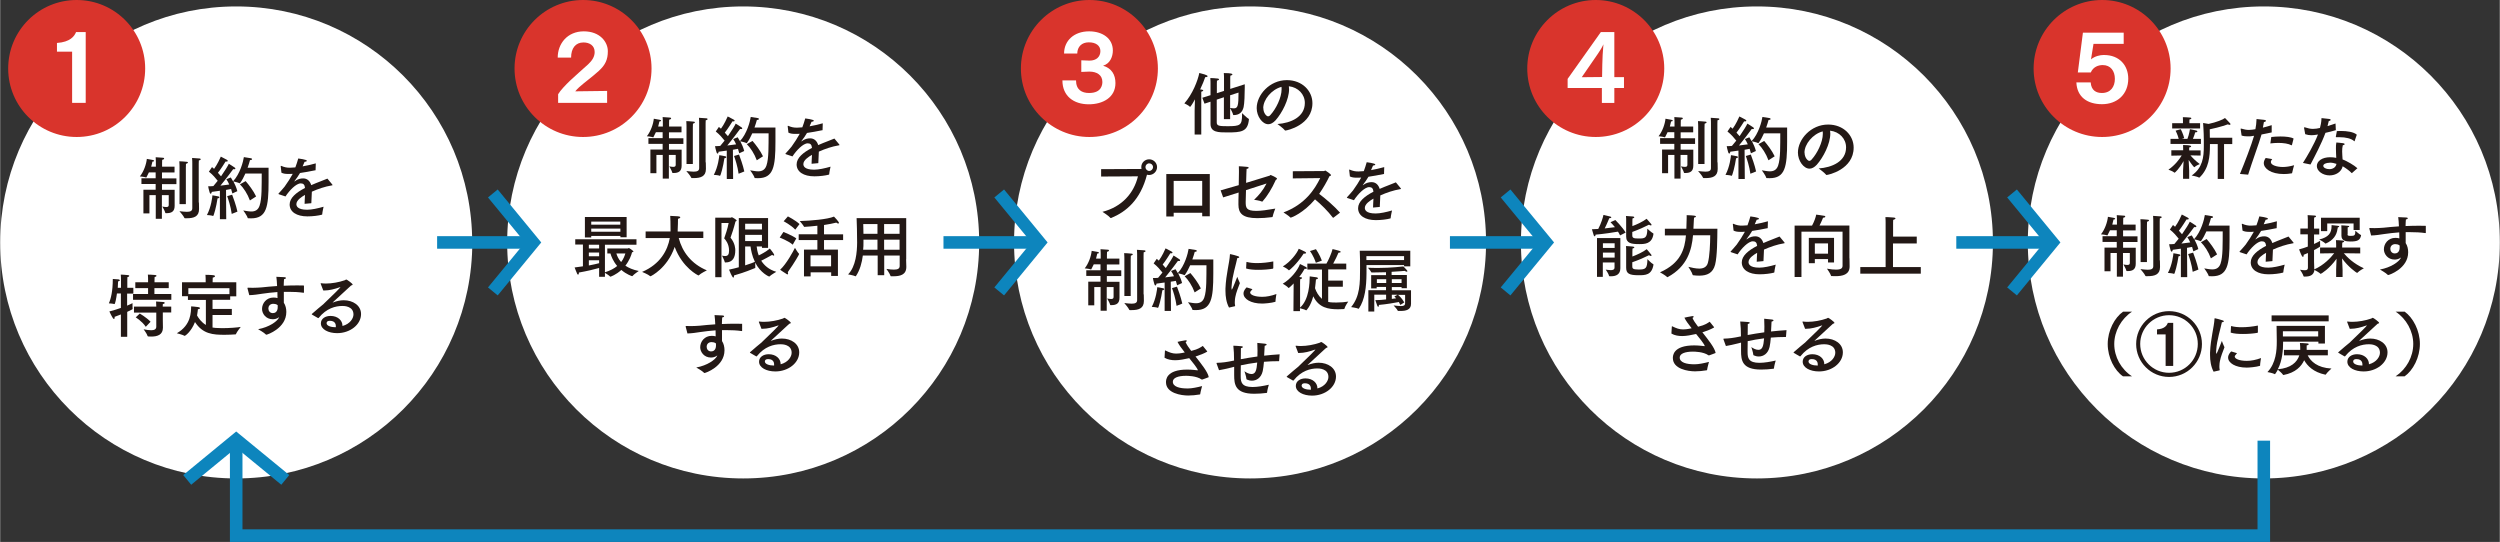 <?xml version="1.0" encoding="UTF-8"?> <svg xmlns="http://www.w3.org/2000/svg" id="b" data-name="レイヤー 2" width="84.97mm" height="18.42mm" viewBox="0 0 240.85 52.22"><rect x="0" y="0" width="240.85" height="52.22" fill="#333333" stroke="none"/><defs><style> .d { fill: #fff; } .e { fill: #d9342c; } .f { fill: none; stroke: #0d85bd; stroke-miterlimit: 10; stroke-width: 1.21px; } .g { fill: #231815; } </style></defs><g id="c" data-name="レイヤー 1"><g><path class="d" d="M45.49,23.36c0,12.56-10.18,22.74-22.74,22.74S0,35.92,0,23.36,10.18.62,22.74.62s22.74,10.18,22.74,22.74"></path><path class="g" d="M16.79,16.62h-1.2v.57h1.39v.55h-1.39v.55h1.22v1.12s0,.42,0,.42h0c0,.55-.3.71-.77.71h-.09s-.03-.01-.04-.03c-.03-.17-.29-.61-.29-.61.16.03.29.05.38.05.19,0,.24-.07.24-.21v-.94h-.66v2.28h-.59v-2.28h-.61v1.76h-.58v-2.28h1.18v-.55h-1.37v-.55h1.37v-.57h-.65c-.07.16-.15.32-.23.46,0,.02-.02.03-.03.03,0,0-.01,0-.02,0-.18-.07-.59-.1-.59-.1.38-.48.62-1.18.67-1.69,0,0,.46.08.56.1.08.01.14.05.14.09,0,.03-.05.07-.16.07-.02.09-.06.28-.12.49h.45v-.41s0-.31-.02-.5c0,0,.54.03.71.05.07,0,.11.04.11.07,0,.05-.06.11-.19.13,0,.09-.01.3-.01.3v.36h1.2v.54ZM17.88,19.67h-.6v-3.56s0-.36-.02-.57c.02,0,.55.02.72.05.07,0,.11.04.11.07,0,.04-.06.09-.19.13,0,.14-.01.38-.01.38v3.5ZM19.15,19.51c0,.32.01.56.01.61v.03c0,.72-.5.88-1.18.88h-.17s-.05,0-.06-.03c-.07-.19-.48-.65-.48-.65.28.03.52.06.71.06.34,0,.53-.08.53-.34v-4.33s0-.35-.02-.52c0,0,.53.03.71.05.08,0,.12.04.12.08s-.06.09-.18.11c0,.11-.01.32-.01.32v3.74Z"></path><path class="g" d="M20.51,20.81h0c-.16-.07-.59-.09-.59-.09.42-.79.52-1.75.53-1.9.09.02.46.07.59.11.05.01.08.05.08.08,0,.05-.05.09-.18.11-.11.77-.36,1.7-.43,1.7M23.63,16.71c-.14.32-.31.65-.52.94,0,0-.01.01-.02.01,0,0-.01,0-.02,0-.15-.08-.49-.15-.6-.18.14.26.3.61.38.94l-.48.22c-.03-.13-.07-.28-.12-.43-.12.03-.29.05-.49.09l.02,2.82h-.61v-2.74c-.24.04-.52.07-.79.11,0,.09-.05.18-.1.18-.03,0-.07-.04-.1-.13-.07-.19-.14-.57-.14-.59.16,0,.33,0,.5-.02.14-.16.28-.34.42-.51-.18-.23-.49-.6-.85-.88l.3-.44c.07.05.13.11.2.17.32-.43.58-1.02.65-1.18.57.29.67.34.67.41,0,.04-.05.07-.12.07-.03,0-.06,0-.09-.01-.08.13-.45.73-.74,1.09.11.13.22.25.3.34.37-.53.67-1.02.75-1.21.03.02.44.27.56.36.05.03.07.07.07.11s-.03.06-.1.06c-.03,0-.07,0-.11-.01-.06.08-.68.93-1.23,1.59.34-.04.65-.08.85-.11-.08-.19-.18-.37-.28-.51l.43-.17c.04.05.12.19.22.37.67-.71.98-1.91,1.04-2.33,0,0,.56.09.69.11.05,0,.1.05.1.09s-.05.08-.2.09c-.05.18-.12.44-.23.73h2.02v1.35c0,2.44-.19,3.53-1.69,3.53-.09,0-.18,0-.27-.01-.02,0-.04,0-.05-.02-.06-.24-.43-.73-.43-.73.26.04.53.1.77.1.35,0,.65-.12.8-.55.24-.69.2-1.95.21-3.11h-1.57ZM22.35,18.76c.1.26.38,1.02.51,1.63l-.55.22c-.09-.69-.34-1.45-.44-1.71l.48-.14ZM24.06,19.31c-.23-.63-.62-1.22-.96-1.55l.55-.31c.31.36.75.93,1.01,1.48l-.59.38Z"></path><path class="g" d="M30.4,16.4c-.58.12-1.09.21-1.51.27-.14.24-.35.55-.54.79-.01.01-.01.02,0,.02.01,0,.03,0,.04-.02.3-.22.56-.27.81-.27.38,0,.65.25.77.65.61-.27,1.22-.48,1.56-.63l.47.57s.02.03.02.05c0,.03-.04.03-.09.04-.61.1-1.3.33-1.9.6-.01.3-.04.84-.05,1.11l-.65.06c0-.22.03-.58.04-.86-.32.18-.83.51-.83.89,0,.16.07.54,1.04.54.44,0,1.02-.13,1.58-.29,0,0-.12.52-.13.72,0,.03-.01.04-.04.05-.33.09-.88.16-1.39.16-1.03,0-1.71-.43-1.71-1.15,0-.62.61-1.14,1.48-1.59-.03-.32-.16-.44-.41-.44-.45,0-1.11.7-1.47,1.26l-.63-.21s-.05-.02-.05-.03c0-.01,0-.03.02-.05.17-.19.42-.46.57-.65.29-.4.58-.85.79-1.24-.09,0-.16.01-.24.01-.07,0-.14,0-.21,0-.26,0-.46-.03-.64-.12l-.07-.61v-.02s0-.03.02-.03c.01,0,.03,0,.05.01.26.12.55.18.84.17.14,0,.3-.01.5-.03.1-.26.2-.57.28-.86,0,0,.83.1.83.22,0,.05-.08.09-.22.1-.05.11-.12.28-.19.44.38-.07.81-.16,1.27-.29l-.02.63Z"></path><path class="g" d="M12.23,27.73h.6v.56h-.6v1.16c.22-.09.4-.18.52-.24,0,0,0,.15,0,.3,0,.1,0,.2.01.25v.02s0,.03-.52.27v2.4h-.61v-2.15c-.19.07-.38.15-.61.23,0,.03.01.07.01.09,0,.07-.03.11-.07.11-.03,0-.06-.02-.09-.06-.15-.22-.35-.66-.35-.66.4-.1.77-.22,1.11-.34v-1.39h-.38c-.06.45-.17,1.02-.24,1.02h-.01c-.15-.05-.53-.07-.53-.07.2-.44.38-1.18.38-2.35,0,0,.4.02.55.04.07.01.13.05.13.09,0,.03-.04.07-.17.11,0,.11-.01.34-.03.61h.31v-.8s0-.29-.02-.47c.03,0,.55.02.71.05.08.01.11.04.11.07,0,.05-.08.11-.18.12,0,.07-.01.23-.01.26v.77ZM16.23,27.76h-1.37v.57h1.63v.56h-3.69v-.56h1.45v-.57h-1.23v-.56h1.23v-.26s0-.34-.02-.48c0,0,.55.01.73.04.07.01.1.04.1.08s-.06.09-.18.11c0,.08-.01.27-.01.27v.24h1.37v.56ZM16.49,30.11h-.82v.73c0,.32.01.66.01.71v.03c0,.67-.52.85-1.12.85-.09,0-.19,0-.29-.01-.03,0-.06-.02-.07-.05-.05-.2-.38-.64-.38-.64.24.05.51.09.73.09.28,0,.49-.08.49-.34v-1.36h-2.15v-.58h2.15c0-.09-.01-.4-.02-.49,0,0,.55.04.7.05.09,0,.13.04.13.09,0,.05-.06.09-.18.11,0,.03-.01.17-.01.24h.82v.58ZM14.03,31.49c-.34-.52-.97-.91-.97-.91l.39-.37s.62.36,1.04.79l-.46.49Z"></path><path class="g" d="M22.73,28.55h-.57v.34h-1.7v.88h1.86v.58h-1.86v1.21c.1.02.39.06.92.06.69,0,1.46-.06,1.8-.12,0,0-.37.46-.46.68,0,.03-.02.04-.05.04-.34.02-.68.04-1.04.04-1.13,0-2.11-.07-2.86-1.23-.37.95-.95,1.33-.98,1.33,0,0-.01,0-.02,0-.19-.11-.75-.25-.75-.25,1.4-.8,1.36-2.06,1.38-2.59,0,0,.48.03.69.07.1.02.17.06.17.1s-.07.09-.21.11c-.01.09-.03.31-.08.6.16.28.43.66.85.91v-2.41h-1.73v-.36h-.57v-1.34h2.28v-.14c0-.07,0-.39-.02-.58,0,0,.5,0,.78.04.09.01.14.05.14.09,0,.05-.07.11-.22.14,0,.15-.01.32-.01.35v.1h2.28v1.36ZM18.13,28.34h3.96v-.57h-3.96v.57Z"></path><path class="g" d="M29.27,28.18s0,.03-.04.03c-.48-.07-.95-.09-1.42-.09-.16,0-.32,0-.48,0,0,.39,0,.78,0,1.05.17.25.24.58.24.89,0,1.57-1.84,2.19-1.92,2.19-.02,0-.03,0-.05-.02-.16-.18-.75-.51-.75-.51,1.08-.2,1.82-.75,1.99-1.08l.04-.08c-.23.17-.46.2-.62.2-.67,0-1.03-.55-1.03-.99h0c0-.55.42-1.1,1.1-1.1.15,0,.27.01.39.05,0-.18,0-.38-.01-.58-.54.04-1.04.1-1.45.16-.38.06-.84.13-1.26.14l-.17-.65s0-.03,0-.04c0-.02.01-.03.05-.03h.02c.14,0,.29.01.44.01.28,0,.58-.02.86-.04.42-.05.93-.09,1.48-.13-.01-.34-.04-.66-.07-.89.89.03.92.03.92.12,0,.05-.07.09-.18.11-.01.16-.03.38-.03.63.44-.02.89-.03,1.32-.03.21,0,.42,0,.63.01v.66ZM26.34,29.27c-.39,0-.5.27-.5.45,0,.23.15.45.43.45.46,0,.47-.48.47-.57,0-.06,0-.13,0-.19-.1-.09-.22-.13-.4-.13"></path><path class="g" d="M30.88,27.35s0-.02,0-.03c0-.01.01-.03.03-.03h.01c.15.02.3.03.46.03.58,0,1.26-.12,1.83-.32.07-.03.1-.07.14-.07.05,0,.61.39.61.49,0,.04-.05.06-.15.09-.55.51-1.24,1.14-1.75,1.61l-.03.03s0,0,0,0c.01,0,.03-.01.05-.01.33-.13.69-.21,1.02-.21.89,0,1.67.5,1.67,1.33,0,1.02-1.06,1.84-2.3,1.84-.85,0-1.57-.36-1.57-.94,0-.46.43-.72.93-.72.7,0,1.15.44,1.15.94v.03c.75-.2,1.06-.75,1.06-1.11,0-.81-.91-.82-1.06-.82-.67,0-1.55.22-2.29,1.15-.01.01-.03.02-.03.02-.01,0-.02,0-.03,0l-.59-.34s-.02-.02-.02-.03c0-.01,0-.03.01-.03.45-.41.84-.71,1.11-.94.04-.03.07-.06.09-.09.8-.76,1.56-1.51,1.56-1.56t0,0s-.03,0-.05.01c-.51.18-1.03.32-1.51.32h-.1l-.24-.63ZM32.34,31.41c0-.06,0-.5-.57-.5-.32,0-.32.19-.32.23,0,.27.46.39.84.39h.05s0-.07,0-.11"></path><path class="e" d="M13.97,6.6c0,3.65-2.96,6.6-6.6,6.6S.77,10.25.77,6.6,3.72,0,7.37,0s6.6,2.96,6.6,6.6"></path><path class="d" d="M6.92,4.98h-1.45v-.84c1.28-.09,1.68-.65,1.84-1.05h.93v6.82h-1.31v-4.94Z"></path><path class="d" d="M94.33,23.36c0,12.56-10.18,22.74-22.74,22.74s-22.74-10.18-22.74-22.74S59.02.62,71.59.62s22.74,10.18,22.74,22.74"></path><path class="g" d="M65.64,12.75h-1.2v.57h1.39v.55h-1.39v.55h1.22v1.12s0,.42,0,.42h0c0,.55-.3.71-.77.71h-.09s-.03-.01-.04-.03c-.03-.17-.29-.61-.29-.61.16.03.29.05.38.05.19,0,.24-.07.24-.21v-.94h-.66v2.28h-.59v-2.28h-.61v1.76h-.58v-2.28h1.18v-.55h-1.37v-.55h1.37v-.57h-.65c-.07.16-.15.32-.23.46,0,.02-.02.03-.03.03,0,0-.01,0-.02,0-.18-.07-.59-.1-.59-.1.38-.48.62-1.18.67-1.69,0,0,.46.08.56.1.08.01.14.05.14.09,0,.03-.05.07-.16.07-.02.09-.06.28-.12.49h.45v-.41s0-.31-.02-.5c0,0,.54.03.71.05.07,0,.11.04.11.07,0,.05-.06.11-.19.13,0,.09-.01.3-.01.3v.36h1.2v.54ZM66.73,15.8h-.6v-3.56s0-.36-.02-.57c.02,0,.55.02.72.05.07,0,.11.04.11.07,0,.04-.06.09-.19.13,0,.14-.01.38-.01.38v3.5ZM67.99,15.64c0,.32.01.56.01.61v.03c0,.72-.5.88-1.18.88h-.17s-.05,0-.06-.03c-.07-.19-.48-.65-.48-.65.28.03.52.06.71.06.34,0,.53-.08.53-.34v-4.33s0-.35-.02-.52c0,0,.53.03.71.05.08,0,.12.04.12.08s-.06.09-.18.11c0,.11-.01.32-.01.32v3.74Z"></path><path class="g" d="M69.35,16.94h0c-.16-.07-.59-.09-.59-.09.42-.79.52-1.75.53-1.9.09.02.46.07.59.11.05.01.08.05.08.08,0,.05-.05.09-.18.11-.11.77-.36,1.7-.43,1.7M72.47,12.84c-.14.32-.31.65-.52.94,0,0-.01.01-.02.01,0,0-.01,0-.02,0-.15-.08-.49-.15-.6-.18.14.26.3.61.38.94l-.48.22c-.03-.13-.07-.28-.12-.43-.12.03-.29.05-.49.09l.02,2.82h-.61v-2.74c-.24.04-.52.07-.79.11,0,.09-.05.18-.1.18-.03,0-.07-.04-.1-.13-.07-.19-.14-.57-.14-.59.16,0,.33,0,.5-.02.14-.16.28-.34.42-.51-.18-.23-.49-.6-.85-.88l.3-.44c.07.05.13.11.2.17.32-.43.58-1.02.65-1.18.57.29.67.34.67.41,0,.04-.05.07-.12.07-.03,0-.06,0-.09-.01-.08.13-.45.73-.74,1.09.11.13.22.25.3.34.37-.53.67-1.02.75-1.21.03.02.44.27.56.36.05.03.07.07.07.11s-.03.06-.1.06c-.03,0-.07,0-.11-.01-.06.08-.68.93-1.23,1.59.34-.04.65-.08.85-.11-.08-.19-.18-.37-.28-.51l.43-.17c.04.05.12.19.22.37.67-.71.98-1.91,1.04-2.33,0,0,.56.09.69.11.05,0,.1.05.1.09s-.05.08-.2.09c-.05.18-.12.44-.23.73h2.02v1.35c0,2.44-.19,3.53-1.69,3.53-.09,0-.18,0-.27-.01-.02,0-.04,0-.05-.02-.06-.24-.43-.73-.43-.73.26.04.53.1.77.1.35,0,.65-.12.8-.55.24-.69.2-1.95.21-3.11h-1.57ZM71.19,14.89c.1.26.38,1.02.51,1.63l-.55.22c-.09-.69-.34-1.45-.44-1.71l.48-.14ZM72.9,15.44c-.23-.63-.62-1.22-.96-1.55l.55-.31c.31.36.75.93,1.01,1.48l-.59.38Z"></path><path class="g" d="M79.25,12.54c-.58.12-1.09.21-1.51.27-.14.24-.35.55-.54.79-.01.01-.01.02,0,.02.01,0,.03,0,.04-.02.3-.22.56-.27.81-.27.38,0,.65.25.77.65.61-.27,1.22-.48,1.56-.63l.47.57s.02.03.02.05c0,.03-.04.03-.09.04-.61.1-1.3.33-1.9.6-.01.3-.04.84-.05,1.11l-.65.06c0-.22.03-.58.04-.86-.32.18-.83.51-.83.89,0,.16.07.54,1.04.54.44,0,1.02-.13,1.58-.29,0,0-.12.52-.13.72,0,.03-.01.04-.04.05-.33.09-.88.16-1.39.16-1.03,0-1.71-.43-1.71-1.15,0-.62.61-1.14,1.48-1.59-.03-.32-.16-.44-.41-.44-.45,0-1.11.7-1.47,1.26l-.63-.21s-.05-.02-.05-.03c0-.01,0-.03.02-.05.17-.19.42-.46.57-.65.29-.4.58-.85.79-1.24-.09,0-.16.01-.24.01-.07,0-.14,0-.21,0-.26,0-.46-.03-.64-.12l-.07-.61v-.02s0-.03.02-.03c.01,0,.03,0,.05.01.26.12.55.18.84.17.14,0,.3-.01.5-.03.1-.26.2-.57.28-.86,0,0,.83.1.83.22,0,.05-.08.09-.22.1-.05.11-.12.28-.19.44.38-.07.81-.16,1.27-.29l-.02.63Z"></path><path class="g" d="M61.31,23.58h-3.04v2.66c.52-.17.91-.38,1.18-.61-.39-.46-.57-.93-.65-1.21h-.3v-.48h1.98s.06-.04.1-.04c.05,0,.44.28.44.33,0,.04-.07.07-.14.08-.06.26-.24.77-.64,1.29.31.21.73.4,1.29.51,0,0-.48.32-.61.49,0,.01-.01.01-.03.01-.02,0-.54-.17-1.04-.6-.52.48-1.04.65-1.05.65s-.02,0-.03-.01c-.08-.1-.37-.28-.5-.36v.38h-.56v-.85c-.49.14-1.16.3-1.95.44v.03c0,.12-.04.17-.08.17-.03,0-.06-.03-.08-.07-.09-.18-.25-.62-.25-.62.28-.03.55-.07.8-.11v-2.1h-.74v-.51h5.9v.51ZM60.37,22.86h-.61v-.13h-2.81v.15h-.61v-1.97h4.02v1.95ZM56.72,23.94h.99v-.36h-.99v.36ZM56.72,24.69h.99v-.36h-.99v.36ZM56.72,25.09v.49c.42-.08.77-.16.99-.22v-.28h-.99ZM56.95,21.65h2.8v-.3h-2.8v.3ZM56.95,22.03v.3h2.81v-.3h-2.81ZM59.37,24.42c.07.23.19.53.46.83.25-.32.34-.62.41-.83h-.87Z"></path><path class="g" d="M67.76,22.93h-2.38c.34,1.34,1.22,2.5,2.71,3.12,0,0-.58.28-.78.48-.01.01-.02.01-.03.01-.02,0-1.53-.71-2.29-2.75-.71,2.07-2.3,2.83-2.33,2.83,0,0-.01,0-.03-.01-.19-.17-.78-.41-.78-.41,1.76-.75,2.46-2.09,2.67-3.26h-2.33v-.64h2.4c0-.07,0-.13,0-.18,0-.58-.01-1.1-.03-1.32.7.03.97.03.97.14,0,.05-.08.11-.22.14,0,.18-.01.77-.03,1.08,0,.05,0,.1,0,.15h2.47v.64Z"></path><path class="g" d="M69.5,21.49v5.22h-.6v-5.74h1.52s.04-.04.08-.04c.05,0,.46.24.46.32,0,.03-.03.07-.11.09-.15.61-.36,1.24-.48,1.56.46.55.46,1.11.46,1.21,0,.67-.22,1.18-.95,1.18h-.01s-.05,0-.05-.03c-.04-.17-.27-.63-.27-.63.12.03.22.04.3.04.28,0,.38-.16.38-.53,0-.66-.37-1.07-.47-1.17.12-.33.32-.91.43-1.48h-.69ZM73.99,23.88h-.59v-.13h-.51c.02.21.07.52.2.86.24-.11.71-.36,1.07-.66,0,0,.33.4.4.55.01.03.02.06.02.08,0,.03-.01.05-.05.05s-.09-.03-.15-.07c-.27.17-.81.43-1.05.56.28.44.73.86,1.45,1.07,0,0-.5.29-.65.44,0,.01-.02.02-.03.02-.02,0-.84-.34-1.35-1.35,0,.36,0,.41.01.47v.02s0,.03-.03.04c-.3.13-1.02.42-2.02.71v.04c0,.1-.03.17-.07.17-.04,0-.16-.13-.41-.77.32-.07.64-.14.94-.23v-4.74h2.82v2.87ZM71.78,22.11h1.62v-.55h-1.62v.55ZM71.78,23.23h1.62v-.6h-1.62v.6ZM71.78,23.75v1.82c.45-.14.81-.28.94-.34-.28-.58-.38-1.16-.42-1.48h-.52Z"></path><path class="g" d="M76.37,23.58c-.42-.37-1.26-.69-1.26-.69l.36-.54s.84.33,1.24.62l-.34.6ZM75.92,26.35s-.02.09-.06.09c-.02,0-.04,0-.06-.02-.23-.13-.65-.43-.65-.43.61-.55,1.27-1.79,1.43-2.11,0,0,.26.45.39.57.01.01.01.02.01.03,0,.03-.36.71-1.09,1.74.02.05.03.09.03.13M76.61,22.13c-.4-.44-1.12-.81-1.12-.81l.41-.47s.71.36,1.12.74l-.42.55ZM81.22,23.13h-1.84v.92h1.34v2.54h-.65v-.35h-1.98v.39h-.64v-2.58h1.29v-.92h-1.8v-.56h1.8v-.82c-.44.05-.87.09-1.24.11-.02,0-.05,0-.05-.02-.07-.15-.41-.54-.41-.54,1.04-.03,2.67-.16,3.3-.43.05.05.48.49.48.61,0,.03-.03.06-.07.06-.05,0-.11-.03-.19-.09-.3.08-.72.16-1.18.23v.9h1.84v.56ZM78.08,25.66h1.98v-1.06h-1.98v1.06Z"></path><path class="g" d="M87.29,24.99c0,.33.02.6.02.71v.02c0,.77-.61.9-1.24.9-.08,0-.16,0-.24,0-.01,0-.03-.01-.04-.03-.07-.24-.4-.68-.4-.68.3.05.53.07.73.07.39,0,.55-.11.55-.36v-1h-1.49v1.9h-.63v-1.9h-1.43c-.09.7-.28,1.41-.67,1.99,0,0-.02.01-.03.01h-.01c-.21-.1-.71-.18-.71-.18.76-.78.86-2.18.87-3.04,0-.7-.03-2.15-.05-2.38h4.78v3.96ZM83.18,23.09v.28c0,.22,0,.45-.03.69h1.38v-.97h-1.35ZM83.16,21.59c0,.12.01.48.02.94h1.35v-.94h-1.37ZM85.17,22.53h1.49v-.94h-1.49v.94ZM85.17,24.06h1.49v-.97h-1.49v.97Z"></path><path class="g" d="M71.49,31.87s0,.03-.04.03c-.48-.07-.95-.09-1.42-.09-.16,0-.32,0-.48,0,0,.39,0,.78,0,1.05.17.25.24.58.24.89,0,1.57-1.84,2.19-1.92,2.19-.02,0-.03,0-.05-.02-.16-.18-.75-.51-.75-.51,1.08-.2,1.82-.75,1.99-1.08l.04-.08c-.23.17-.46.2-.62.2-.67,0-1.03-.55-1.03-.99h0c0-.55.42-1.1,1.1-1.1.15,0,.27.01.39.05,0-.18,0-.38-.01-.58-.54.04-1.04.1-1.45.16-.38.06-.84.13-1.26.14l-.17-.65s0-.03,0-.04c0-.02.01-.03.05-.03h.02c.14,0,.29.01.44.01.28,0,.58-.02.86-.04.42-.05.93-.09,1.48-.13-.01-.34-.04-.66-.07-.89.89.03.92.03.92.12,0,.05-.07.09-.18.11-.01.16-.03.38-.03.63.44-.02.89-.03,1.32-.03.21,0,.42,0,.63.01v.66ZM68.57,32.96c-.39,0-.5.27-.5.45,0,.23.15.45.43.45.46,0,.47-.48.47-.57,0-.06,0-.13,0-.19-.1-.09-.22-.13-.4-.13"></path><path class="g" d="M73.1,31.04s0-.02,0-.03c0-.01.01-.03.03-.03h.01c.15.02.3.03.46.03.58,0,1.26-.12,1.83-.32.07-.03.1-.07.14-.07.05,0,.61.39.61.49,0,.04-.05.06-.15.09-.55.51-1.24,1.14-1.75,1.61l-.03.03s0,0,0,0c.01,0,.03-.01.05-.01.33-.13.69-.21,1.02-.21.89,0,1.67.5,1.67,1.33,0,1.02-1.06,1.84-2.3,1.84-.85,0-1.57-.36-1.57-.94,0-.46.43-.72.93-.72.7,0,1.15.44,1.15.94v.03c.75-.2,1.06-.75,1.06-1.11,0-.81-.91-.82-1.06-.82-.67,0-1.55.22-2.29,1.15-.01.01-.03.02-.03.02-.01,0-.02,0-.03,0l-.59-.34s-.02-.02-.02-.03c0-.01,0-.03.01-.03.45-.41.84-.71,1.11-.94.04-.03.07-.06.09-.09.8-.76,1.56-1.51,1.56-1.56t0,0s-.03,0-.05.01c-.51.18-1.03.32-1.51.32h-.1l-.24-.63ZM74.57,35.1c0-.06,0-.5-.57-.5-.32,0-.32.19-.32.23,0,.27.46.39.84.39h.05s0-.07,0-.11"></path><path class="e" d="M62.76,6.6c0,3.65-2.96,6.6-6.6,6.6s-6.6-2.96-6.6-6.6,2.96-6.6,6.6-6.6,6.6,2.96,6.6,6.6"></path><path class="d" d="M53.76,9.08c.21-.37.75-.92,1.13-1.29.52-.5,1.15-1.03,1.75-1.58.43-.4.64-.77.64-1.2,0-.63-.5-.92-1.08-.92-.76,0-1.19.56-1.19,1.46h-1.29c0-1.34.93-2.53,2.51-2.53s2.32,1.04,2.32,1.91c0,.81-.24,1.33-.88,1.91-.59.54-1.33,1.07-1.88,1.56-.15.14-.29.28-.38.4l3.07-.04v1.15h-4.72v-.83Z"></path><path class="d" d="M143.17,23.36c0,12.56-10.18,22.74-22.74,22.74s-22.74-10.18-22.74-22.74S107.87.62,120.43.62s22.74,10.18,22.74,22.74"></path><path class="g" d="M115.73,12.96h-.64v-2.27s.03-1.12.03-1.12c-.28.53-.45.73-.46.73t-.01,0c-.13-.15-.55-.34-.55-.34.78-.87,1.3-2.2,1.44-2.93.28.07.8.2.8.31,0,.05-.07.09-.17.09-.02,0-.04,0-.06,0-.09.27-.26.71-.49,1.19.06,0,.11,0,.14.01.11.02.16.05.16.08,0,.05-.08.1-.19.13v4.13ZM118.51,8.57l1.41-.45v.31c0,.6-.03,1.54-.11,1.89-.13.54-.46.77-.97.77-.02,0-.03,0-.04-.03-.03-.18-.23-.53-.29-.64v1.06h-.6v-2.11l-.69.23v2.2c0,.33.24.36,1.04.36,1.24,0,1.4-.09,1.4-1.13v-.13s.46.46.65.56c0,0,.01,0,.01.05-.11,1.19-.74,1.25-2.08,1.25-.85,0-1.62,0-1.62-.82v-2.14l-.58.19s-.19-.51-.21-.57l.79-.25v-1.14s0-.37-.02-.51c.08,0,.58.02.73.05.07.01.11.04.11.08s-.06.09-.2.12c0,.07-.01.27-.01.27v.94l.69-.22v-1.28s0-.3-.02-.44c.8,0,.83.09.83.13,0,.04-.06.09-.2.12,0,.07-.01.23-.01.23v1.05ZM118.51,9.18v1.22c.15.02.26.04.36.04.38,0,.45-.25.45-1.52l-.81.26Z"></path><path class="g" d="M124.19,8.59c0,.99-.67,2.29-1.3,3-.24.26-.48.38-.7.38-.58,0-1.12-.77-1.12-1.55,0-1.28,1.25-2.7,2.91-2.7,1.49,0,2.46,1.05,2.46,2.22,0,2.11-2.45,2.64-2.62,2.64-.01,0-.03,0-.03-.02-.15-.2-.72-.61-.72-.61,1.28-.09,2.64-.67,2.64-2.03,0-.83-.64-1.51-1.54-1.61.01.09.02.18.02.27M121.71,10.41c0,.51.32.8.45.8.08,0,.17-.05.24-.14.52-.57,1.07-1.65,1.07-2.48,0-.07,0-.15-.01-.22-.96.25-1.76,1.23-1.76,2.05"></path><path class="g" d="M106.08,17.01v-.71l3.85-.02s.03,0,.04,0c-.01-.06-.02-.11-.02-.18,0-.42.34-.75.76-.75s.76.34.76.75-.34.76-.76.76c-.07,0-.14,0-.21-.03-.63,2.44-2,3.57-3.44,4.17-.02,0-.03.01-.05.01-.02,0-.03-.01-.05-.03-.15-.19-.75-.57-.75-.57,1.88-.48,3.03-1.8,3.42-3.42l-3.56.02ZM110.71,15.74c-.2,0-.36.17-.36.36s.16.37.36.37.37-.16.37-.37-.17-.36-.37-.36"></path><path class="g" d="M116.55,20.84h-.73v-.34h-2.75v.36h-.71v-4.09h4.19v4.08ZM113.07,19.82h2.75v-2.39h-2.75v2.39Z"></path><path class="g" d="M117.6,18.34c.38-.1,1.04-.29,1.74-.5.01-.66.02-1.23.02-1.23v-.15c0-.12,0-.26-.01-.44,0,0,.65.03.82.06.09.01.13.05.13.08,0,.05-.09.11-.2.11,0,.08-.03.3-.05,1.35,1.12-.34,2.17-.67,2.25-.69.06-.01.07-.07.12-.07.01,0,.61.25.61.36,0,.04-.04.07-.12.12-.37.83-.84,1.58-1.27,2.06-.01.01-.03.03-.04.03,0,0-.02,0-.03-.01-.22-.1-.75-.17-.75-.17.46-.44.85-.89,1.2-1.57-.42.14-1.19.38-1.98.64-.02.6-.03,1.06-.03,1.14,0,.55.05.86,1.02.86.46,0,1.02-.08,1.83-.22,0,0-.21.53-.25.77,0,.03-.03.04-.05.05-.51.07-1,.1-1.43.1-1.43,0-1.82-.47-1.82-1.3v-.02c0-.19,0-.65.02-1.15-.61.19-1.16.36-1.49.47l-.24-.66Z"></path><path class="g" d="M124.55,17.17v-.67s3.01-.02,3.01-.02c.05,0,.08-.05.13-.05.03,0,.54.36.54.44,0,.05-.06.09-.15.11-.24.5-.57,1.1-.99,1.7.62.46,1.47,1.2,2.01,1.81l-.64.49s-.02,0-.03,0c0,0-.01,0-.02-.01-.48-.63-1.15-1.29-1.72-1.76-1.11,1.32-2.28,1.76-2.33,1.76-.01,0-.03,0-.04-.01-.14-.16-.67-.49-.67-.49,2.09-.78,3.01-2.23,3.54-3.31l-2.65.03Z"></path><path class="g" d="M133.35,16.76c-.58.12-1.09.21-1.51.27-.14.24-.35.55-.54.79-.01.01-.01.02,0,.02.01,0,.03,0,.04-.02.3-.22.56-.27.81-.27.38,0,.65.25.77.65.61-.27,1.22-.48,1.56-.63l.47.57s.02.03.02.05c0,.03-.04.03-.09.04-.61.1-1.3.33-1.9.6-.01.3-.04.84-.05,1.11l-.65.06c0-.22.03-.58.04-.86-.32.18-.83.51-.83.89,0,.16.07.54,1.04.54.44,0,1.02-.13,1.58-.29,0,0-.12.52-.13.72,0,.03-.01.04-.04.05-.33.09-.88.16-1.39.16-1.03,0-1.71-.43-1.71-1.15,0-.62.61-1.14,1.48-1.59-.03-.32-.16-.44-.41-.44-.45,0-1.11.7-1.47,1.26l-.63-.21s-.05-.02-.05-.03c0-.01,0-.03.02-.05.17-.19.42-.46.57-.65.29-.4.58-.85.79-1.24-.09,0-.16.01-.24.01-.07,0-.14,0-.21,0-.26,0-.46-.03-.64-.12l-.07-.61v-.02s0-.03.02-.03c.01,0,.03,0,.05.01.26.12.55.18.84.17.14,0,.3-.01.5-.03.1-.26.2-.57.28-.86,0,0,.83.1.83.22,0,.05-.08.09-.22.1-.05.11-.12.28-.19.44.38-.07.81-.16,1.27-.29l-.02.63Z"></path><path class="g" d="M107.83,25.48h-1.2v.57h1.39v.55h-1.39v.55h1.22v1.12s0,.42,0,.42h0c0,.55-.3.71-.77.71h-.09s-.03-.01-.04-.03c-.03-.17-.29-.61-.29-.61.16.03.29.05.38.05.19,0,.24-.07.24-.21v-.94h-.66v2.28h-.59v-2.28h-.61v1.76h-.58v-2.28h1.18v-.55h-1.37v-.55h1.37v-.57h-.65c-.07.16-.15.32-.23.46,0,.02-.02.03-.03.03,0,0-.01,0-.02,0-.18-.07-.59-.1-.59-.1.38-.48.62-1.18.67-1.69,0,0,.46.08.56.1.08.01.14.05.14.09,0,.03-.05.07-.16.07-.02.09-.06.28-.12.49h.45v-.41s0-.31-.02-.5c0,0,.54.03.71.05.07,0,.11.04.11.07,0,.05-.06.11-.19.13,0,.09-.01.3-.01.3v.36h1.2v.54ZM108.92,28.52h-.6v-3.56s0-.36-.02-.57c.02,0,.55.02.72.05.07,0,.11.04.11.07,0,.04-.06.09-.19.13,0,.14-.01.38-.01.38v3.5ZM110.19,28.36c0,.32.01.56.01.61v.03c0,.72-.5.88-1.18.88h-.17s-.05,0-.06-.03c-.07-.19-.48-.65-.48-.65.28.03.52.06.71.06.34,0,.53-.08.53-.34v-4.33s0-.35-.02-.52c0,0,.53.03.71.05.08,0,.12.04.12.08s-.06.09-.18.11c0,.11-.01.32-.01.32v3.74Z"></path><path class="g" d="M111.55,29.66h0c-.16-.07-.59-.09-.59-.09.42-.79.52-1.75.53-1.9.09.02.46.07.59.11.05.01.08.05.08.08,0,.05-.05.09-.18.11-.11.77-.36,1.7-.43,1.7M114.66,25.56c-.14.32-.31.65-.52.94,0,0-.01.01-.02.01,0,0-.01,0-.02,0-.15-.08-.49-.15-.6-.18.14.26.3.61.38.94l-.48.22c-.03-.13-.07-.28-.12-.43-.12.03-.29.05-.49.08l.02,2.82h-.61v-2.74c-.24.04-.52.07-.79.11,0,.09-.05.18-.1.18-.03,0-.07-.04-.1-.13-.07-.19-.14-.57-.14-.59.16,0,.33,0,.5-.02.14-.16.28-.34.42-.51-.18-.23-.49-.6-.85-.88l.3-.44c.07.05.13.11.2.17.32-.43.58-1.02.65-1.18.57.29.67.34.67.41,0,.04-.05.07-.12.07-.03,0-.06,0-.09-.01-.08.13-.45.73-.74,1.09.11.13.22.25.3.34.37-.53.67-1.02.75-1.21.03.02.44.27.56.36.05.03.07.07.07.11s-.03.06-.1.06c-.03,0-.07,0-.11-.01-.06.08-.68.93-1.23,1.59.34-.04.65-.08.85-.11-.08-.19-.18-.37-.28-.51l.43-.17c.04.05.12.19.22.37.67-.71.98-1.91,1.04-2.33,0,0,.56.09.69.11.05,0,.1.05.1.09s-.05.08-.2.09c-.05.18-.12.44-.23.73h2.02v1.35c0,2.44-.19,3.53-1.69,3.53-.09,0-.18,0-.27-.01-.02,0-.04,0-.05-.02-.06-.24-.43-.73-.43-.73.26.04.53.1.77.1.35,0,.65-.12.8-.55.24-.69.2-1.95.21-3.11h-1.57ZM113.39,27.62c.1.26.38,1.02.51,1.63l-.55.22c-.09-.69-.34-1.45-.44-1.71l.48-.14ZM115.09,28.17c-.23-.63-.62-1.22-.96-1.55l.55-.31c.31.36.75.93,1.01,1.48l-.59.38Z"></path><path class="g" d="M118.4,29.63c-.26-.49-.34-1.07-.34-1.6,0-.08,0-.16,0-.24.06-1.4.39-2.46.43-3.25,0-.03,0-.05.03-.05,0,0,.01,0,.03,0,.03,0,.54.13.73.2.07.02.11.06.11.09,0,.04-.05.08-.19.09-.11.56-.49,1.76-.54,2.62,0,.02-.02.13-.02.23,0,.13.02.19.04.19.04,0,.52-1.24.52-1.24,0,0,.14.4.25.61-.15.4-.36.9-.44,1.34-.02.1-.05.28-.05.49,0,.11,0,.22.03.34,0,.03,0,.05-.03.06l-.54.12ZM120.66,27.86c-.21.23-.22.28-.22.32,0,.23.45.42,1.17.42.4,0,.88-.09,1.36-.27,0,0-.09.53-.09.74,0,0,0,.01-.01.01-.39.12-1.05.17-1.28.17-1.09,0-1.79-.45-1.79-.97,0-.27.19-.48.3-.59l.56.17ZM122.66,25.85s-.01.03-.03.04c-.38.07-.9.11-1.4.11-.44,0-.87-.03-1.18-.13l.03-.6s.01-.03.03-.03h.01c.28.08.63.11,1,.11.49,0,1.04-.06,1.55-.16v.65Z"></path><path class="g" d="M129.67,25.96h-1.71v1.08h1.41v.59h-1.41v1.46c.21.06.63.06.79.06.43,0,.87-.04,1.14-.09,0,0-.31.44-.37.69,0,.03-.02.03-.05.03-.1,0-.32.02-.55.02-.95,0-1.86-.14-2.4-1.25-.26.98-.66,1.35-.67,1.35,0,0-.01,0-.02,0-.14-.09-.46-.16-.59-.2v.28h-.63l.02-2.67s-.42.44-.48.44c0,0-.01,0-.02-.01-.12-.16-.55-.4-.55-.4.77-.46,1.45-1.3,1.66-1.9,0,0,.4.18.58.29.07.04.09.08.09.11,0,.04-.05.07-.13.07-.03,0-.06,0-.09-.01-.12.22-.3.5-.52.79.23.03.27.04.27.09,0,.05-.07.1-.18.13-.01.09-.01.26-.01.26v2.47c.88-.79.92-2.36.93-3.01,0,0,.53.07.65.09.09.01.14.06.14.1s-.05.08-.19.1c-.02.19-.04.5-.09.85.12.36.34.75.67,1.03v-2.83h-1.41v-.57h1.84c.18-.29.5-1.02.59-1.4,0,0,.48.11.62.16.11.03.16.07.16.11,0,.05-.08.08-.19.08h-.02c-.08.2-.33.74-.51,1.05h1.26v.57ZM124.17,26.04s-.01,0-.02-.01c-.13-.15-.56-.36-.56-.36.71-.42,1.37-1.26,1.53-1.7,0,0,.46.2.6.28.07.04.11.08.11.11,0,.05-.05.08-.14.08-.03,0-.05,0-.09-.01-.68,1.04-1.37,1.62-1.43,1.62M126.77,25.32c-.24-.72-.57-1.13-.57-1.13l.58-.18s.37.54.57,1.1l-.58.21Z"></path><path class="g" d="M135.88,25.66h-.61v-.12h-3.62c0,.27,0,.54,0,.81-.01,1.3-.15,2.52-.73,3.38,0,.01-.03.02-.03.02h-.01c-.14-.08-.71-.16-.71-.16.86-1.05.86-2.29.86-3.76,0-.56,0-1.15-.03-1.67h4.87v1.49ZM131.64,24.68c0,.13,0,.25,0,.38h3.63v-.38h-3.63ZM135.56,27.77h-.53v-.11h-.94v.31h1.85v.73c0,.39,0,.48,0,.58,0,.59-.53.68-.99.68-.09,0-.17,0-.24,0-.03,0-.05,0-.05-.03-.05-.13-.4-.5-.4-.5.3.03.53.06.71.06.27,0,.4-.07.4-.26v-.82h-.69c.07.05.36.28.61.73l-.38.24c-.05-.1-.09-.19-.14-.28-.4.08-1.22.22-1.92.28,0,.12-.03.18-.07.18-.03,0-.06-.03-.09-.1-.06-.16-.19-.54-.19-.54.36,0,.72-.03,1.04-.07v-.46h-1.14v1.63h-.57v-2.06h1.7v-.31h-.9v.14h-.53v-1.28h1.43v-.28c-.32.01-.67.02-1.02.02h-.36s-.05,0-.05-.03c-.05-.13-.31-.42-.31-.42.3.01.59.02.86.02,1.43,0,2.55-.15,2.55-.15,0,0,.28.28.36.38.02.03.03.06.03.08,0,.03-.02.05-.05.05-.05,0-.11-.02-.21-.08,0,0-.52.05-1.26.09v.31h1.47v1.25ZM132.65,27.27h.9v-.37h-.9v.37ZM134.09,27.27h.94v-.37h-.94v.37ZM134.09,28.4v.4c.16-.03.3-.04.42-.06-.1-.12-.18-.17-.18-.17l.32-.17h-.56Z"></path><path class="g" d="M116.3,33.85s0,.02,0,.03t-.01.01c-.25.15-.7.33-1.08.45h-.04c.57.73,1.2,1.51,1.28,2,0,0-.56.22-.62.23-.01,0-.02,0-.03,0,0,0-.01,0-.03,0-.5-.36-1.38-.36-1.51-.36-.75,0-1.27.19-1.27.57,0,.48.65.66,1.46.65.37,0,.89-.11,1.36-.23,0,0-.15.53-.18.76,0,.03-.01.05-.05.05-.34.06-.78.1-1.11.1-.67,0-2.14-.22-2.14-1.28,0-.21,0-1.22,2.06-1.22.44,0,.94.07.96.07h.03s.02,0,.02-.01c0-.14-.61-.9-.83-1.16-.46.1-.92.2-1.34.2-.34,0-.72-.05-1.04-.24l.04-.67s0-.03.02-.03c0,0,.01,0,.02,0,.41.2.68.3,1.04.3.13,0,.4-.01.83-.11-.3-.38-.56-.73-.7-1.02,0,0,.55-.13.76-.15.02,0,.03,0,.05,0,.06,0,.09.03.09.05,0,.03-.04.09-.12.12.09.23.29.53.54.85l.11-.03c.52-.12.78-.3,1.01-.45l.42.52Z"></path><path class="g" d="M123.24,34.77s-.01.03-.04.03c-.49,0-.97.02-1.43.06-.03.35-.07.67-.12.9-.15.65-.6.92-1.04.92-.17,0-.34-.04-.49-.11-.02-.01-.03-.03-.04-.06-.01-.21-.19-.74-.19-.74.13.1.42.27.67.27.4,0,.5-.35.56-1.11-.57.07-1.11.17-1.58.27,0,.28-.01.54-.01.76,0,.11,0,.21,0,.3,0,.56.09,1.03,1.14,1.03.48,0,1.04-.1,1.57-.22,0,0-.15.5-.17.75,0,.03-.02.04-.05.04-.36.05-.8.08-1.19.08-1.82,0-1.93-.88-1.93-1.8v-.2c0-.18,0-.38,0-.6-.09.02-.18.05-.26.07-.42.11-.9.21-1.2.26l-.23-.63s-.01-.04-.01-.05c0-.02.01-.03.05-.03.54-.02.88-.06,1.64-.22,0-.51-.02-1.03-.07-1.43,0,0,.56.02.79.05.09.01.13.04.13.07,0,.05-.08.1-.19.12,0,.25,0,.64-.01,1.06.48-.09,1.01-.18,1.6-.26,0-.19.01-.38.01-.56,0-.3-.01-.57-.02-.75,0,0,.53.05.77.08.09.01.13.05.13.08,0,.05-.08.1-.19.12-.02.27-.03.61-.05.95.47-.05.97-.1,1.49-.13l-.05.65Z"></path><path class="g" d="M124.82,33.37s0-.02,0-.03c0-.01.01-.03.03-.03h.01c.15.02.3.03.46.03.58,0,1.26-.12,1.83-.32.07-.03.1-.07.14-.07.05,0,.61.39.61.49,0,.04-.05.06-.15.09-.55.51-1.24,1.14-1.75,1.61l-.03.03s0,0,0,0c.01,0,.03-.01.05-.01.33-.13.69-.21,1.02-.21.89,0,1.67.5,1.67,1.33,0,1.02-1.06,1.84-2.3,1.84-.85,0-1.57-.36-1.57-.94,0-.46.43-.72.93-.72.7,0,1.15.44,1.15.94v.03c.75-.2,1.06-.75,1.06-1.11,0-.81-.91-.82-1.06-.82-.67,0-1.55.22-2.29,1.15-.01.01-.03.02-.03.02-.01,0-.02,0-.03,0l-.59-.34s-.02-.02-.02-.03c0-.01,0-.03.01-.03.45-.41.84-.71,1.11-.94.04-.03.07-.06.09-.09.8-.76,1.56-1.51,1.56-1.56t0,0s-.03,0-.05.01c-.51.18-1.03.32-1.51.32h-.1l-.24-.63ZM126.29,37.43c0-.06,0-.5-.57-.5-.32,0-.32.19-.32.23,0,.27.46.39.84.39h.05s0-.07,0-.11"></path><path class="e" d="M111.55,6.6c0,3.65-2.96,6.6-6.6,6.6s-6.6-2.96-6.6-6.6,2.96-6.6,6.6-6.6,6.6,2.96,6.6,6.6"></path><path class="d" d="M103.66,7.73c0,.94.58,1.23,1.25,1.23h.02c1.25,0,1.27-.88,1.27-1.07,0-.67-.55-.99-1.24-.99h-.05l-.74.03v-1.12l.76.03h.04c.64,0,1.04-.36,1.04-.92,0-.52-.44-.85-1.13-.84-.65,0-1.09.41-1.1,1.08h-1.27c0-1.25.97-2.14,2.41-2.14,1.27,0,2.29.66,2.29,1.85,0,.58-.26,1.26-.94,1.46.83.25,1.19.87,1.19,1.68,0,1.38-1.21,2.04-2.57,2.04-1.45,0-2.54-.79-2.54-2.3h1.32Z"></path><path class="d" d="M192.01,23.36c0,12.56-10.18,22.74-22.74,22.74s-22.74-10.18-22.74-22.74S156.71.62,169.27.62s22.74,10.18,22.74,22.74"></path><path class="g" d="M163.12,12.75h-1.2v.57h1.39v.55h-1.39v.55h1.22v1.12s0,.42,0,.42h0c0,.55-.3.71-.77.71h-.09s-.03-.01-.04-.03c-.03-.17-.29-.61-.29-.61.16.03.29.05.38.05.19,0,.24-.07.24-.21v-.94h-.66v2.28h-.59v-2.28h-.61v1.76h-.58v-2.28h1.18v-.55h-1.37v-.55h1.37v-.57h-.65c-.07.16-.15.32-.23.46,0,.02-.02.03-.03.03,0,0-.01,0-.02,0-.18-.07-.59-.1-.59-.1.38-.48.62-1.18.67-1.69,0,0,.46.08.56.1.08.01.14.05.14.09,0,.03-.05.07-.16.07-.02.09-.06.28-.12.49h.45v-.41s0-.31-.02-.5c0,0,.54.03.71.05.07,0,.11.04.11.07,0,.05-.06.11-.19.13,0,.09-.01.3-.01.3v.36h1.2v.54ZM164.21,15.8h-.6v-3.56s0-.36-.02-.57c.02,0,.55.02.72.05.07,0,.11.04.11.07,0,.04-.06.09-.19.13,0,.14-.01.38-.01.38v3.5ZM165.48,15.64c0,.32.01.56.01.61v.03c0,.72-.5.88-1.18.88h-.17s-.05,0-.06-.03c-.07-.19-.48-.65-.48-.65.28.03.52.06.71.06.34,0,.53-.08.53-.34v-4.33s0-.35-.02-.52c0,0,.53.03.71.05.08,0,.12.04.12.08s-.06.09-.18.11c0,.11-.01.32-.01.32v3.74Z"></path><path class="g" d="M166.83,16.94h0c-.16-.07-.59-.09-.59-.09.42-.79.52-1.75.53-1.9.09.02.46.07.59.11.05.01.08.05.08.08,0,.05-.05.09-.18.11-.11.77-.36,1.7-.43,1.7M169.95,12.84c-.14.32-.31.65-.52.94,0,0-.01.01-.02.01,0,0-.01,0-.02,0-.15-.08-.49-.15-.6-.18.14.26.3.61.38.94l-.48.22c-.03-.13-.07-.28-.12-.43-.12.03-.29.05-.49.09l.02,2.82h-.61v-2.74c-.24.04-.52.07-.79.11,0,.09-.05.18-.1.18-.03,0-.07-.04-.1-.13-.07-.19-.14-.57-.14-.59.16,0,.33,0,.5-.02.14-.16.28-.34.42-.51-.18-.23-.49-.6-.85-.88l.3-.44c.07.05.13.11.2.17.32-.43.58-1.02.65-1.18.57.29.67.34.67.41,0,.04-.05.07-.12.07-.03,0-.06,0-.09-.01-.08.13-.45.73-.74,1.09.11.13.22.25.3.34.37-.53.67-1.02.75-1.21.03.02.44.27.56.36.05.03.07.07.07.11s-.03.06-.1.06c-.03,0-.07,0-.11-.01-.06.08-.68.93-1.23,1.59.34-.04.65-.08.85-.11-.08-.19-.18-.37-.28-.51l.43-.17c.04.05.12.19.22.37.67-.71.98-1.91,1.04-2.33,0,0,.56.09.69.11.05,0,.1.05.1.09s-.05.08-.2.09c-.05.18-.12.44-.23.73h2.02v1.35c0,2.44-.19,3.53-1.69,3.53-.09,0-.18,0-.27-.01-.02,0-.04,0-.05-.02-.06-.24-.43-.73-.43-.73.26.04.53.1.77.1.35,0,.65-.12.8-.55.24-.69.2-1.95.21-3.11h-1.57ZM168.68,14.89c.1.26.38,1.02.51,1.63l-.55.22c-.09-.69-.34-1.45-.44-1.71l.48-.14ZM170.38,15.44c-.23-.63-.62-1.22-.96-1.55l.55-.31c.31.36.75.93,1.01,1.48l-.59.38Z"></path><path class="g" d="M176.34,12.87c0,.99-.67,2.29-1.3,3-.24.26-.48.38-.7.38-.58,0-1.12-.77-1.12-1.55,0-1.28,1.25-2.7,2.91-2.7,1.49,0,2.46,1.05,2.46,2.22,0,2.11-2.45,2.64-2.62,2.64-.01,0-.03,0-.03-.02-.15-.2-.72-.61-.72-.61,1.28-.09,2.64-.67,2.64-2.03,0-.83-.64-1.51-1.54-1.61.01.09.02.18.02.27M173.86,14.7c0,.51.32.8.45.8.08,0,.17-.05.24-.14.52-.57,1.07-1.65,1.07-2.48,0-.07,0-.15-.01-.22-.96.25-1.76,1.23-1.76,2.05"></path><path class="g" d="M156.08,22.68c-.05-.12-.12-.24-.2-.36-.39.07-1.36.22-2.16.29,0,.09-.04.16-.09.16-.03,0-.06-.03-.09-.11-.04-.1-.17-.57-.17-.57.19,0,.4-.01.61-.03.28-.52.48-1.19.5-1.35,0,0,.55.13.64.15.08.02.12.05.12.08,0,.05-.07.08-.2.09-.08.18-.24.6-.44.98.37-.04.72-.08.99-.12-.14-.17-.28-.33-.43-.48l.47-.21s.73.74.99,1.21l-.53.27ZM156.11,25.16c0,.34,0,.52,0,.65v.04c0,.6-.43.77-.89.77-.05,0-.09,0-.14,0-.03,0-.05-.02-.06-.04-.03-.19-.32-.6-.32-.6.12.01.32.05.49.05.19,0,.36-.05.36-.25v-.49h-1.13v1.39h-.56v-3.74h2.25v2.23ZM154.43,23.89h1.13v-.45h-1.13v.45ZM154.43,24.82h1.13v-.48h-1.13v.48ZM157.26,21.79c.46-.17,1.03-.44,1.38-.71,0,0,.38.42.45.52.02.03.03.05.03.07,0,.03-.03.05-.07.05-.05,0-.11-.02-.18-.07-.41.21-.98.47-1.61.7v.32c0,.25.11.31.61.31.61,0,.83-.02.84-.95,0,0,.38.36.57.46.01,0,.02.02.02.03v.02c-.13.97-.85.98-1.37.98-.74,0-1.26-.07-1.26-.73v-1.62c0-.08,0-.22-.02-.36,0,0,.49.03.69.05.07.01.11.04.11.08s-.04.08-.17.11c-.01.1-.01.19-.01.26v.47ZM157.26,24.72c.46-.17,1.04-.44,1.39-.71,0,0,.37.42.44.53.02.03.03.05.03.07,0,.03-.03.05-.07.05-.05,0-.11-.02-.18-.07-.41.21-.98.46-1.61.68v.38c0,.21.03.32.61.32.68,0,.83-.09.85-1,0,0,.38.4.55.48.03.01.03.03.03.05v.02c-.17.99-.78,1-1.44,1-.91,0-1.19-.17-1.19-.73v-1.68c0-.09,0-.24-.02-.4,0,0,.48.02.69.05.07.01.12.05.12.08,0,.04-.05.08-.18.11-.01.11-.01.21-.01.3v.48Z"></path><path class="g" d="M163.11,22.69c-.12,1.35-.52,2.98-2.44,4.01,0,0-.02,0-.03,0s-.01,0-.02,0c-.17-.18-.69-.46-.69-.46,2.01-.89,2.39-2.25,2.5-3.56h-2.03v-.64h2.07s.03-.9.03-1.04c0-.1,0-.2,0-.27.73.03.89.05.89.13,0,.05-.06.09-.18.11,0,.06-.02.22-.02.28,0,.15-.03.5-.04.79h2.31c-.01.94-.01,2.64-.22,3.46-.21.81-.77,1.06-1.53,1.06-.18,0-.38-.01-.59-.04-.02,0-.03-.01-.04-.03-.06-.25-.42-.78-.42-.78.29.07.69.17,1.05.17s.71-.12.83-.54c.18-.65.22-1.8.23-2.67h-1.66Z"></path><path class="g" d="M170.32,21.98c-.58.12-1.09.21-1.51.27-.14.24-.35.55-.54.79-.01.01-.01.02,0,.02.01,0,.03,0,.04-.02.3-.22.56-.27.81-.27.38,0,.65.25.77.65.61-.27,1.22-.48,1.56-.63l.47.57s.02.03.02.05c0,.03-.04.03-.09.04-.61.1-1.3.33-1.9.6-.01.3-.04.84-.05,1.11l-.65.06c0-.22.03-.58.04-.86-.32.18-.83.51-.83.89,0,.16.07.54,1.04.54.44,0,1.02-.13,1.58-.29,0,0-.12.52-.13.72,0,.03-.01.04-.04.05-.33.09-.88.16-1.39.16-1.03,0-1.71-.43-1.71-1.15,0-.62.61-1.14,1.48-1.59-.03-.32-.16-.44-.41-.44-.45,0-1.11.7-1.47,1.26l-.63-.21s-.05-.02-.05-.03c0-.01,0-.03.02-.05.17-.19.42-.46.57-.65.29-.4.58-.85.79-1.24-.09,0-.16.01-.24.01-.07,0-.14,0-.21,0-.26,0-.46-.03-.64-.12l-.07-.61v-.02s0-.03.02-.03c.01,0,.03,0,.05.01.26.12.55.18.84.17.14,0,.3-.01.5-.03.1-.26.2-.57.28-.86,0,0,.83.1.83.22,0,.05-.08.09-.22.1-.05.11-.12.28-.19.44.38-.07.81-.16,1.27-.29l-.02.63Z"></path><path class="g" d="M178.19,24.89c0,.32.01.62.01.77v.02c0,.8-.71.93-1.36.93-.13,0-.26,0-.38-.01-.03,0-.04,0-.05-.03-.05-.2-.39-.68-.39-.68.38.07.67.09.88.09.52,0,.62-.17.62-.38v-3.28h-3.96v4.37h-.66s0-4.95,0-4.95h1.68c.21-.38.37-.84.4-1.06,0,0,.56.07.81.12.04.01.07.04.07.07,0,.05-.05.1-.22.11,0,0-.16.42-.34.75h2.88v3.15ZM176.7,25.29h-.58v-.33h-1.27v.4h-.58v-2.44h2.43v2.37ZM174.85,24.44h1.27v-.99h-1.27v.99Z"></path><path class="g" d="M184.66,23.46h-2.28v2.27h2.68v.64h-5.83v-.64h2.44v-4.31s0-.29-.02-.5c0,0,.49,0,.79.04.13.01.18.05.18.09s-.08.1-.22.14c-.01.1-.01.18-.01.24v1.37h2.28v.65Z"></path><path class="g" d="M165.14,31.52s0,.02,0,.03t-.01.01c-.25.15-.7.33-1.08.45h-.04c.57.73,1.2,1.51,1.28,2,0,0-.56.22-.62.23-.01,0-.02,0-.03,0,0,0-.01,0-.03,0-.5-.36-1.38-.36-1.51-.36-.75,0-1.27.19-1.27.57,0,.48.65.66,1.46.65.37,0,.89-.11,1.36-.23,0,0-.15.53-.18.76,0,.03-.01.05-.05.05-.34.06-.78.1-1.11.1-.67,0-2.14-.22-2.14-1.28,0-.21,0-1.22,2.06-1.22.44,0,.94.07.96.07h.03s.02,0,.02-.01c0-.14-.61-.9-.83-1.16-.46.1-.92.2-1.34.2-.34,0-.72-.05-1.04-.24l.04-.67s0-.03.02-.03c0,0,.01,0,.02,0,.41.2.68.3,1.04.3.13,0,.4-.01.83-.11-.3-.38-.56-.73-.7-1.02,0,0,.55-.13.76-.15.02,0,.03,0,.05,0,.06,0,.09.03.09.05,0,.03-.04.09-.12.12.09.23.29.53.54.85l.11-.03c.52-.12.78-.3,1.01-.45l.42.52Z"></path><path class="g" d="M172.08,32.44s-.01.03-.04.03c-.49,0-.97.02-1.43.06-.03.35-.07.67-.12.9-.15.65-.6.92-1.04.92-.17,0-.34-.04-.49-.11-.02-.01-.03-.03-.04-.06-.01-.2-.19-.74-.19-.74.13.1.42.27.67.27.4,0,.5-.35.56-1.11-.57.07-1.11.17-1.58.27,0,.28-.01.54-.01.76,0,.11,0,.21,0,.3,0,.56.09,1.03,1.14,1.03.48,0,1.04-.1,1.57-.22,0,0-.15.5-.17.75,0,.03-.02.04-.05.04-.36.05-.8.08-1.19.08-1.82,0-1.93-.88-1.93-1.8v-.2c0-.18,0-.38,0-.6-.09.02-.18.05-.26.07-.42.11-.9.21-1.2.26l-.23-.63s-.01-.04-.01-.05c0-.02.01-.03.05-.03.54-.02.88-.06,1.64-.22,0-.51-.02-1.03-.07-1.43,0,0,.56.02.79.05.09.01.13.04.13.07,0,.05-.08.1-.19.12,0,.25,0,.64-.01,1.06.48-.09,1.01-.18,1.6-.26,0-.19.01-.38.01-.56,0-.3-.01-.57-.02-.75,0,0,.53.05.77.08.09.01.13.05.13.08,0,.05-.08.1-.19.12-.02.27-.03.61-.05.95.47-.05.97-.1,1.49-.13l-.05.65Z"></path><path class="g" d="M173.66,31.04s0-.02,0-.03c0-.01.01-.03.03-.03h.01c.15.02.3.03.46.03.58,0,1.26-.12,1.83-.32.07-.03.1-.07.14-.07.05,0,.61.39.61.49,0,.04-.05.06-.15.09-.55.51-1.24,1.14-1.75,1.61l-.03.03s0,0,0,0c.01,0,.03-.01.05-.01.33-.13.69-.21,1.02-.21.89,0,1.67.5,1.67,1.33,0,1.02-1.06,1.84-2.3,1.84-.85,0-1.57-.36-1.57-.94,0-.46.43-.72.93-.72.7,0,1.15.44,1.15.94v.03c.75-.2,1.06-.75,1.06-1.11,0-.81-.91-.82-1.06-.82-.67,0-1.55.22-2.29,1.15-.01.01-.03.02-.03.02-.01,0-.02,0-.03,0l-.59-.34s-.02-.02-.02-.03c0-.01,0-.03.01-.03.45-.41.84-.71,1.11-.94.04-.03.07-.06.09-.09.8-.76,1.56-1.51,1.56-1.56t0,0s-.03,0-.05.01c-.51.18-1.03.32-1.51.32h-.1l-.24-.63ZM175.13,35.1c0-.06,0-.5-.57-.5-.32,0-.32.19-.32.23,0,.27.46.39.84.39h.05s0-.07,0-.11"></path><path class="e" d="M160.34,6.6c0,3.65-2.96,6.6-6.6,6.6s-6.6-2.96-6.6-6.6,2.96-6.6,6.6-6.6,6.6,2.96,6.6,6.6"></path><path class="d" d="M151.03,7.6l3.2-4.51h1.3v4.34h.93v1.05h-.93v1.44h-1.2v-1.44h-3.3v-.87ZM154.35,7.43l.02-1.2c0-.39.06-1.52.11-1.96-.11.26-.41.74-.52.89l-1.57,2.28,1.96-.02Z"></path><path class="d" d="M240.85,23.36c0,12.56-10.18,22.74-22.74,22.74s-22.74-10.18-22.74-22.74S205.55.62,218.11.62s22.74,10.18,22.74,22.74"></path><path class="g" d="M212.02,14.99s-.55-.01-.98-.02c.17.2.47.52.9.84,0,0-.38.15-.5.29,0,0-.02.01-.03.01-.03,0-.26-.27-.54-.7.02.36.05.91.05,1.03v.79h-.59v-.79c0-.12.03-.57.05-.92-.42.75-.83,1.12-.86,1.12,0,0-.02,0-.03-.01-.11-.12-.57-.28-.57-.28.64-.44,1.07-1.02,1.28-1.37-.42,0-1,.02-1,.02v-.52h1.14v-.12s0-.34-.01-.38c.25,0,.78,0,.78.12,0,.04-.05.09-.19.11,0,.01,0,.21,0,.21v.07h1.1v.52ZM212.06,13.87h-2.94v-.49h.79c-.09-.39-.3-.79-.3-.79l.5-.14s.24.47.33.86l-.23.07h.54c.17-.42.24-.93.24-.93,0,0,.51.09.63.13.05.02.09.06.09.09,0,.04-.05.08-.19.08h-.02c-.03.11-.12.4-.22.63h.77v.49ZM211.96,12.38h-2.68v-.51h1.04v-.31c0-.07,0-.19-.01-.27.09,0,.57.02.71.04.07,0,.11.04.11.07,0,.04-.05.09-.18.11,0,.06-.01.18-.01.18v.18h1.03v.51ZM215.07,13.88h-.79v3.36h-.61v-3.36h-.75v.12c0,1.07-.09,2.23-1,3.1-.01,0-.02.01-.03.01,0,0-.01,0-.02,0-.16-.1-.71-.2-.71-.2,1.06-.74,1.17-1.76,1.17-2.81,0-.2,0-.39,0-.58,0-.77-.07-1.67-.07-1.67l.53.09c.73-.15,1.42-.43,1.58-.57,0,0,.38.38.49.51.03.03.04.07.04.09,0,.03-.03.06-.09.06-.04,0-.1-.01-.16-.05,0,0-.76.28-1.75.48,0,.24.01.53.01.81h2.16v.59Z"></path><path class="g" d="M218.87,12.76c-.32.07-.67.14-.98.2-.22.8-.94,2.72-1.29,3.87l-.79-.07c.44-1.05,1.12-2.83,1.36-3.67h-.08c-.19.05-.37.05-.54.05-.21,0-.4-.02-.58-.08l-.09-.61v-.03s0-.03.02-.03c0,0,.02,0,.03,0,.29.09.52.13.75.13.22,0,.45-.04.62-.07.06-.31.1-.6.11-.98,0,0,.55.05.75.08.11.02.16.05.16.09,0,.05-.08.11-.2.12-.03.16-.07.36-.1.54.28-.07.57-.15.85-.24v.68ZM218.93,15.31c-.1.12-.14.22-.14.31,0,.29.57.47,1.16.47.3,0,.66-.05,1.08-.17,0,0-.18.63-.19.74,0,.02-.01.03-.03.04-.28.05-.54.07-.77.07-1.26,0-1.93-.54-1.93-1.05,0-.1.02-.26.18-.5l.64.11ZM220.82,13.97s-.01.03-.03.03c0,0,0,0-.01,0-.29-.16-.77-.23-1.27-.23-.26,0-.52.02-.77.05l.09-.62c.28-.03.58-.05.88-.05.53,0,1.03.06,1.27.2l-.16.63Z"></path><path class="g" d="M225.02,12.55c-.3.09-.65.18-.97.25-.38,1.04-1.03,2.26-1.44,3.05l-.73-.15c.37-.58,1.08-1.77,1.45-2.74l-.12.02c-.18.03-.35.05-.51.05-.21,0-.4-.03-.6-.1l-.11-.6s0-.03,0-.03c0-.03.01-.03.03-.03.01,0,.03,0,.05,0,.3.1.53.15.78.15.23,0,.45-.04.67-.09.05-.16.14-.54.15-.95.15.02.6.06.73.08.11.01.15.05.15.09,0,.05-.07.1-.18.11-.03.13-.07.31-.12.49.27-.08.54-.17.77-.25l.03.64ZM226.63,16.67s-.02.01-.03.01c0,0-.02,0-.03-.01-.23-.24-.57-.48-.86-.65-.12.55-.67.88-1.26.88-.66,0-1.23-.42-1.23-.9s.51-.85,1.28-.85c.21,0,.41.02.59.06-.01-.28-.03-.6-.03-.9,0-.21,0-.42.04-.58,0,0,.52.04.67.07.09.02.13.05.13.09,0,.05-.07.09-.18.11-.05.19-.06.4-.06.6,0,.26.03.53.04.76.44.17,1.1.55,1.43.85l-.52.46ZM224.47,15.68c-.39,0-.63.14-.63.3,0,.17.26.32.59.32s.63-.18.68-.51c-.19-.07-.43-.12-.65-.12M226.88,13.58s-.01.03-.03.03c0,0-.01,0-.03-.01-.28-.25-.8-.38-1.41-.38-.09,0-.19,0-.29,0-.05,0-.07,0-.07-.03v-.02s.1-.51.1-.54c.12,0,.24-.01.38-.01.59,0,1.24.09,1.54.36l-.2.58Z"></path><path class="g" d="M205.75,22.2h-1.2v.57h1.39v.55h-1.39v.55h1.22v1.12s0,.42,0,.42h0c0,.55-.3.71-.77.71h-.09s-.03-.01-.04-.03c-.03-.17-.29-.61-.29-.61.16.03.29.05.38.05.19,0,.24-.07.24-.21v-.94h-.66v2.28h-.59v-2.28h-.61v1.76h-.58v-2.28h1.18v-.55h-1.37v-.55h1.37v-.57h-.65c-.07.16-.15.32-.23.46,0,.02-.02.03-.03.03,0,0-.01,0-.02,0-.18-.07-.59-.1-.59-.1.38-.48.62-1.18.67-1.69,0,0,.46.08.56.1.08.01.14.05.14.09,0,.03-.05.07-.16.07-.02.09-.06.28-.12.49h.45v-.41s0-.31-.02-.5c0,0,.54.03.71.05.07,0,.11.04.11.07,0,.05-.06.11-.19.13,0,.09-.01.3-.01.3v.36h1.2v.54ZM206.84,25.25h-.6v-3.56s0-.36-.02-.57c.02,0,.55.02.72.05.07,0,.11.04.11.07,0,.04-.06.09-.19.13,0,.14-.01.38-.01.38v3.5ZM208.1,25.09c0,.32.01.56.01.61v.03c0,.72-.5.88-1.18.88h-.17s-.05,0-.06-.03c-.07-.19-.48-.65-.48-.65.28.03.52.06.71.06.34,0,.53-.08.53-.34v-4.33s0-.35-.02-.52c0,0,.53.03.71.05.08,0,.12.04.12.08s-.06.09-.18.11c0,.11-.01.32-.01.32v3.74Z"></path><path class="g" d="M209.46,26.39h0c-.16-.07-.59-.09-.59-.09.42-.79.52-1.75.53-1.9.09.02.46.07.59.11.05.01.08.05.08.08,0,.05-.05.09-.18.11-.11.77-.36,1.7-.43,1.7M212.58,22.29c-.14.32-.31.65-.52.94,0,0-.01.01-.02.01,0,0-.01,0-.02,0-.15-.08-.49-.15-.6-.18.14.26.3.61.38.94l-.48.22c-.03-.13-.07-.28-.12-.43-.12.03-.29.05-.49.09l.02,2.82h-.61v-2.74c-.24.04-.52.07-.79.11,0,.09-.05.18-.1.18-.03,0-.07-.04-.1-.13-.07-.19-.14-.57-.14-.59.16,0,.33,0,.5-.02.14-.16.28-.34.42-.51-.18-.23-.49-.6-.85-.88l.3-.44c.07.05.13.11.2.17.32-.43.58-1.02.65-1.18.57.29.67.34.67.41,0,.04-.05.07-.12.07-.03,0-.06,0-.09-.01-.08.13-.45.73-.74,1.09.11.13.22.25.3.34.37-.53.67-1.02.75-1.21.03.02.44.27.56.36.05.03.07.07.07.11s-.03.06-.1.06c-.03,0-.07,0-.11-.01-.06.08-.68.93-1.23,1.59.34-.04.65-.08.85-.11-.08-.19-.18-.37-.28-.51l.43-.17c.04.05.12.19.22.37.67-.71.98-1.91,1.04-2.33,0,0,.56.09.69.11.05,0,.1.05.1.09s-.05.08-.2.09c-.05.18-.12.44-.23.73h2.02v1.35c0,2.44-.19,3.53-1.69,3.53-.09,0-.18,0-.27-.01-.02,0-.04,0-.05-.02-.06-.24-.43-.73-.43-.73.26.04.53.1.77.1.35,0,.65-.12.8-.55.24-.69.2-1.95.21-3.11h-1.57ZM211.3,24.34c.1.26.38,1.02.51,1.63l-.55.22c-.09-.69-.34-1.45-.44-1.71l.48-.14ZM213.01,24.89c-.23-.63-.62-1.22-.96-1.55l.55-.31c.31.36.75.93,1.01,1.48l-.59.38Z"></path><path class="g" d="M219.36,21.98c-.58.12-1.09.21-1.51.27-.14.24-.35.55-.54.79-.01.01-.01.02,0,.02.01,0,.03,0,.04-.02.3-.22.56-.27.81-.27.38,0,.65.25.77.65.61-.27,1.22-.48,1.56-.63l.47.57s.02.03.02.05c0,.03-.04.03-.09.04-.61.1-1.3.33-1.9.6-.01.3-.04.84-.05,1.11l-.65.06c0-.22.03-.58.04-.86-.32.18-.83.51-.83.89,0,.16.07.54,1.04.54.44,0,1.02-.13,1.58-.29,0,0-.12.52-.13.72,0,.03-.01.04-.04.05-.33.09-.88.16-1.39.16-1.03,0-1.71-.43-1.71-1.15,0-.62.61-1.14,1.48-1.59-.03-.32-.16-.44-.41-.44-.45,0-1.11.7-1.47,1.26l-.63-.21s-.05-.02-.05-.03c0-.01,0-.03.02-.05.17-.19.42-.46.57-.65.29-.4.58-.85.79-1.24-.09,0-.16.01-.24.01-.07,0-.14,0-.21,0-.26,0-.46-.03-.64-.12l-.07-.61v-.02s0-.03.02-.03c.01,0,.03,0,.05.01.26.12.55.18.84.17.14,0,.3-.01.5-.03.1-.26.2-.57.28-.86,0,0,.83.1.83.22,0,.05-.08.09-.22.1-.05.11-.12.28-.19.44.38-.07.81-.16,1.27-.29l-.02.63Z"></path><path class="g" d="M227.42,24.42s-.94-.01-1.6-.02c.32.38.93,1,1.93,1.45,0,0-.45.24-.62.43,0,0-.02.01-.03.01-.07,0-.89-.6-1.45-1.39.02.38.05.9.05,1.08v.71h-.62v-.74c0-.22.02-.67.04-1.02-.68.97-1.49,1.46-1.53,1.46,0,0-.01,0-.02-.01-.11-.11-.44-.3-.58-.37-.06.48-.4.64-.9.64h-.1s-.04,0-.05-.03c-.05-.21-.34-.63-.34-.63.19.03.34.05.45.05.21,0,.31-.06.31-.24v-1.42c-.14.06-.27.12-.41.17,0,.03,0,.05,0,.07,0,.09-.03.13-.07.13-.03,0-.06-.03-.09-.07-.11-.17-.28-.65-.28-.65.3-.08.58-.17.84-.27v-1.18h-.72v-.56h.72v-.79s0-.34-.02-.5c0,0,.49.02.67.04.09,0,.14.04.14.08s-.06.09-.18.11c0,.09-.01.28-.01.28v.79h.5v.56h-.5v.92c.24-.11.44-.21.58-.3v.15c0,.13,0,.3.01.39h0s-.03.06-.59.35v1.13c0,.26.02.57.02.62,0,.04,0,.07,0,.11.96-.43,1.6-1.14,1.92-1.56-.59,0-1.36.02-1.36.02v-.57h1.55v-.22s0-.29-.02-.49c0,0,.46.01.67.04.08.01.12.04.12.08s-.06.09-.18.12c-.01.09-.01.28-.01.28v.19h1.74v.57ZM225.21,22.05c-.07.61-.42,1.11-1.12,1.41-.01,0-.03.01-.03.01s-.01,0-.02-.01c-.09-.12-.59-.38-.59-.38.9-.23,1.19-.61,1.19-1.31v-.08s.5.05.63.07c.07.01.11.04.11.07s-.05.07-.14.08c0,.05-.01.08-.02.13M227.36,22.16h-.6v-.63h-2.54c0,.13,0,.74,0,.74h-.6v-1.29h3.73v1.18ZM226.17,22.58c0,.09.03.15.3.15.4,0,.46-.06.46-.5,0,0,.39.35.53.41.01,0,.02.01.02.03,0,0,0,.01,0,.02-.09.45-.33.58-1.02.58-.4,0-.87-.05-.87-.55h0s0-.65,0-.65c0,0,0-.24-.01-.36,0,0,.54.03.67.05.05,0,.09.03.09.06,0,.03-.04.07-.15.09,0,.07,0,.21,0,.21v.48Z"></path><path class="g" d="M233.72,22.43s0,.03-.04.03c-.48-.07-.95-.09-1.42-.09-.16,0-.32,0-.48,0,0,.39,0,.78,0,1.05.17.25.24.58.24.89,0,1.57-1.84,2.19-1.92,2.19-.02,0-.03,0-.05-.02-.16-.18-.75-.51-.75-.51,1.08-.2,1.82-.75,1.99-1.08l.04-.08c-.23.17-.46.2-.62.2-.67,0-1.03-.55-1.03-.99h0c0-.55.42-1.1,1.1-1.1.15,0,.27.01.39.05,0-.18,0-.38-.01-.58-.54.04-1.04.1-1.45.16-.38.06-.84.13-1.26.14l-.17-.65s0-.03,0-.04c0-.02.01-.03.05-.03h.02c.14,0,.29.01.44.01.28,0,.58-.02.86-.04.42-.05.93-.09,1.48-.13-.01-.34-.04-.66-.07-.89.89.03.92.03.92.12,0,.05-.07.09-.18.11-.01.16-.03.38-.03.63.44-.02.89-.03,1.32-.03.21,0,.42,0,.63.01v.66ZM230.8,23.52c-.39,0-.5.27-.5.45,0,.23.15.45.43.45.46,0,.47-.48.47-.57,0-.06,0-.13,0-.19-.1-.09-.22-.13-.4-.13"></path><path class="g" d="M205.4,30.04c-1.03.68-1.7,1.88-1.7,3.11s.65,2.42,1.71,3.11h-.87c-.81-.56-1.47-1.8-1.47-3.11s.67-2.55,1.48-3.12h.85Z"></path><path class="g" d="M208.98,36.32c-1.75,0-3.17-1.42-3.17-3.17s1.42-3.17,3.17-3.17,3.17,1.42,3.17,3.17-1.42,3.17-3.17,3.17M206.2,33.14c0,1.53,1.24,2.78,2.78,2.78s2.77-1.24,2.77-2.78-1.24-2.77-2.77-2.77-2.78,1.24-2.78,2.77M209.38,35.26h-.73v-3.04h-.83v-.48c.75-.05.96-.4,1.04-.63h.52v4.14Z"></path><path class="g" d="M213.27,35.81c-.26-.49-.34-1.07-.34-1.6,0-.08,0-.16,0-.24.06-1.4.39-2.46.43-3.25,0-.03,0-.05.03-.05,0,0,.01,0,.03,0,.03,0,.54.13.73.2.07.02.11.06.11.09,0,.04-.05.08-.19.09-.11.56-.49,1.76-.54,2.62,0,.02-.02.13-.02.23,0,.13.02.19.04.19.04,0,.52-1.24.52-1.24,0,0,.14.4.25.61-.15.4-.36.9-.44,1.34-.02.1-.05.28-.05.49,0,.11,0,.22.03.34,0,.03,0,.05-.03.06l-.54.12ZM215.53,34.03c-.21.23-.22.28-.22.32,0,.23.45.42,1.17.42.4,0,.88-.09,1.36-.27,0,0-.09.53-.09.74,0,0,0,.01-.01.01-.39.12-1.05.17-1.28.17-1.09,0-1.79-.45-1.79-.97,0-.27.19-.48.3-.59l.56.17ZM217.53,32.03s-.01.03-.03.04c-.38.07-.9.11-1.4.11-.44,0-.87-.03-1.18-.13l.03-.6s.01-.03.03-.03h.01c.28.08.63.11,1,.11.49,0,1.04-.06,1.55-.16v.65Z"></path><path class="g" d="M223.98,33.1h-.61v-.18h-3.4c0,.79-.06,1.79-.51,2.66,1.27-.11,1.86-.68,2.07-1.34h-1.48v-.53h1.57v-.06c0-.13,0-.37-.03-.6.07,0,.47.01.72.04.09.01.13.04.13.07,0,.05-.09.11-.2.12,0,0,0,.32,0,.38v.05h2.04v.53h-1.94c.28.56.91,1.2,2.29,1.27,0,0-.43.38-.55.58,0,0-.02.01-.03.01h-.01c-1.16-.24-1.74-.86-2.04-1.39-.27.59-.83,1.2-1.98,1.42h-.02s-.03,0-.03-.01c-.1-.16-.4-.41-.51-.5-.07.15-.16.28-.26.42,0,0-.01.01-.02.01h-.01c-.19-.11-.71-.2-.71-.2.83-.86.9-2.12.9-2.9v-.22c0-.26-.02-1.33-.02-1.33h4.66v1.69ZM224.36,30.96h-5.5v-.57h5.5v.57ZM219.95,31.92s0,.24,0,.5h3.4v-.5h-3.41Z"></path><path class="g" d="M226.14,31.04s0-.02,0-.03c0-.01.01-.03.03-.03h.01c.15.02.3.03.46.03.58,0,1.26-.12,1.83-.32.07-.03.1-.07.14-.07.05,0,.61.39.61.49,0,.04-.05.06-.15.09-.55.51-1.24,1.14-1.75,1.61l-.03.03s0,0,0,0c.01,0,.03-.01.05-.01.33-.13.69-.21,1.02-.21.89,0,1.67.5,1.67,1.33,0,1.02-1.06,1.84-2.3,1.84-.85,0-1.57-.36-1.57-.94,0-.46.43-.72.93-.72.7,0,1.15.44,1.15.94v.03c.75-.2,1.06-.75,1.06-1.11,0-.81-.91-.82-1.06-.82-.67,0-1.55.22-2.29,1.15-.01.01-.03.02-.03.02-.01,0-.02,0-.03,0l-.59-.34s-.02-.02-.02-.03c0-.01,0-.03.01-.03.45-.41.84-.71,1.11-.94.04-.03.07-.06.09-.09.8-.76,1.56-1.51,1.56-1.56t0,0s-.03,0-.05.01c-.51.18-1.03.32-1.51.32h-.1l-.24-.63ZM227.61,35.1c0-.06,0-.5-.57-.5-.32,0-.32.19-.32.23,0,.27.46.39.84.39h.05s0-.07,0-.11"></path><path class="g" d="M231.67,30.02c.81.57,1.48,1.82,1.48,3.12s-.66,2.55-1.47,3.12h-.87c1.05-.7,1.7-1.89,1.7-3.12s-.67-2.43-1.7-3.11h.85Z"></path><path class="e" d="M209.13,6.6c0,3.65-2.96,6.6-6.6,6.6s-6.6-2.96-6.6-6.6,2.96-6.6,6.6-6.6,6.6,2.96,6.6,6.6"></path><path class="d" d="M201.43,7.94c.05.77.53,1.02,1.08,1.02.84,0,1.25-.6,1.25-1.36s-.41-1.33-1.17-1.33c-.42,0-.92.17-1.15.71h-1.25l.49-3.83h3.93v1.08h-2.91l-.24,1.49c.37-.32.91-.42,1.2-.42h.06c1.48,0,2.33,1.01,2.33,2.28,0,1.49-1.05,2.46-2.53,2.46-1.38,0-2.41-.67-2.47-2.1h1.38Z"></path><line class="f" x1="51.25" y1="23.36" x2="42.1" y2="23.36"></line><polyline class="f" points="47.47 18.64 51.35 23.36 47.47 28.08"></polyline><line class="f" x1="100.04" y1="23.36" x2="90.89" y2="23.36"></line><polyline class="f" points="96.26 18.64 100.14 23.36 96.26 28.08"></polyline><line class="f" x1="148.84" y1="23.36" x2="139.69" y2="23.36"></line><polyline class="f" points="145.05 18.64 148.94 23.36 145.05 28.08"></polyline><line class="f" x1="197.63" y1="23.36" x2="188.48" y2="23.36"></line><polyline class="f" points="193.85 18.64 197.73 23.36 193.85 28.08"></polyline><polyline class="f" points="18.02 46.24 22.74 42.36 27.47 46.24"></polyline><polyline class="f" points="218.11 42.46 218.11 51.61 22.74 51.61 22.74 42.46"></polyline></g></g></svg> 